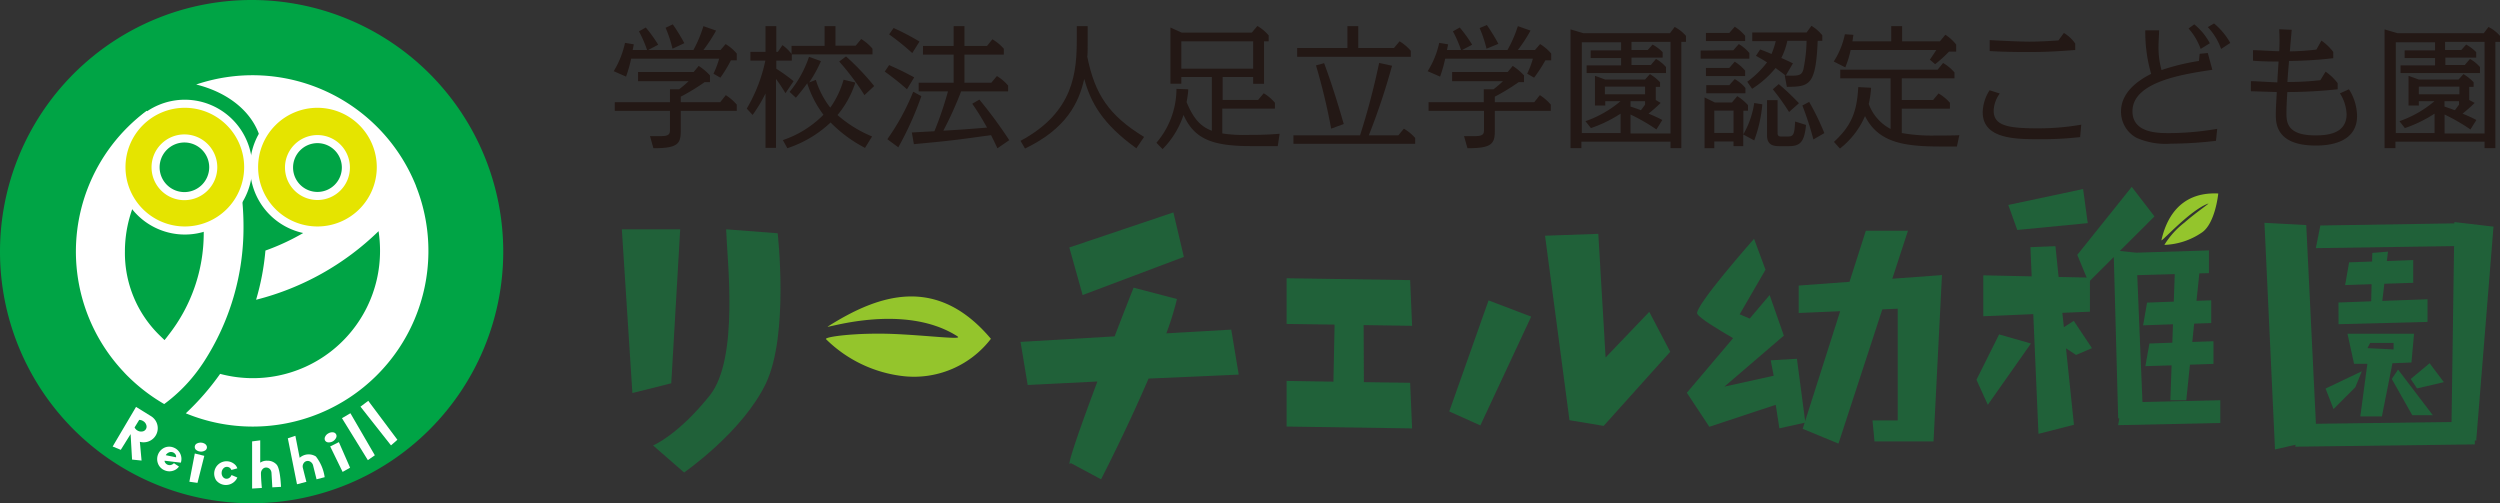 <svg xmlns="http://www.w3.org/2000/svg" viewBox="0 0 308 62"><rect x="0" y="0" width="308" height="62" fill="#333333" stroke="none"/><defs><style>.cls-1{fill:#00a445;fill-rule:evenodd;}.cls-2{fill:#fff;}.cls-3{fill:#8dc21f;}.cls-4{fill:none;stroke:#fff;stroke-miterlimit:10;stroke-width:1.99px;}.cls-5{fill:#e5e400;}.cls-6{fill:#206139;}.cls-7{fill:#94c52c;}.cls-8{fill:#231815;}</style></defs><g id="レイヤー_2" data-name="レイヤー 2"><g id="レイヤー_1-2" data-name="レイヤー 1"><path class="cls-1" d="M0,31A31,31,0,1,1,31,62,31,31,0,0,1,0,31"/><path class="cls-2" d="M16.09,53.48v0l-1.21,1.94-1-.41,2.88-4.88,1.81,1.12a1.74,1.74,0,0,1,.82,1.11,1.74,1.74,0,0,1-2.16,2.07l.21,2.31-1.17-.12Zm1.06-1.75-.57.93a.86.86,0,0,0,.34.37.85.85,0,0,0,.59.13.6.6,0,0,0,.51-.81.83.83,0,0,0-.38-.47.91.91,0,0,0-.49-.15"/><path class="cls-2" d="M21.45,57.08l.6.4a1.41,1.41,0,0,1-.6.47,1.48,1.48,0,0,1-1.15,0,1.46,1.46,0,0,1-.82-.8,1.55,1.55,0,0,1,.79-2,1.44,1.44,0,0,1,1.15,0A1.5,1.5,0,0,1,22.28,57l-2-.24,0,.09a.65.65,0,0,0,.94.37.72.72,0,0,0,.22-.17m.25-.71a1.77,1.77,0,0,0,0-.2.65.65,0,0,0-.94-.37.76.76,0,0,0-.33.31Z"/><path class="cls-2" d="M25.17,56.16l-.84,3.33-1-.14L24,55.87Zm.15-1.41a.47.47,0,0,1,.17.42.47.47,0,0,1-.28.36.94.94,0,0,1-.56.1.93.93,0,0,1-.53-.24A.49.49,0,0,1,24,55a.47.47,0,0,1,.28-.37,1,1,0,0,1,.57-.09.93.93,0,0,1,.52.24"/><path class="cls-2" d="M28.54,58.53l.7.3a1.53,1.53,0,0,1-.46.59,1.53,1.53,0,0,1-2.15-.25A1.52,1.52,0,0,1,29,57.29a1.14,1.14,0,0,1,.24.41l-.73.2-.06-.11a.58.58,0,0,0-.43-.27.57.57,0,0,0-.47.16.77.77,0,0,0-.24.5.79.79,0,0,0,.12.53.58.58,0,0,0,.42.27.59.59,0,0,0,.48-.17.7.7,0,0,0,.19-.28"/><path class="cls-2" d="M32.21,60.12l-1.15.07,0-5.81,1-.13V57a1.42,1.42,0,0,1,.88-.24,1.48,1.48,0,0,1,1.12.46c.29.29.48,1.21.56,2.76l-1.07.06-.1-1.73a.78.78,0,0,0-.19-.51.65.65,0,0,0-.47-.2.57.57,0,0,0-.45.21.75.75,0,0,0-.19.51s0,.63.11,1.79"/><path class="cls-2" d="M37.71,59.37l-1.12.29L35.46,54l.93-.31.53,2.71a1.66,1.66,0,0,1,2-.16A5.38,5.38,0,0,1,40,58.79l-1,.26-.42-1.68a.73.73,0,0,0-.29-.45.59.59,0,0,0-.49-.12.6.6,0,0,0-.41.3.7.7,0,0,0-.08.53s.15.61.44,1.74"/><path class="cls-2" d="M41,53.26a.48.48,0,0,1,.4.23.47.47,0,0,1,0,.46,1,1,0,0,1-.39.42,1,1,0,0,1-.56.13.48.48,0,0,1-.4-.23.51.51,0,0,1,0-.45.88.88,0,0,1,.39-.42.92.92,0,0,1,.56-.14m.75,1.21,1.38,3.15-.92.52L40.68,55Z"/><polygon class="cls-2" points="43.17 50.91 46.18 56.09 45.32 56.69 42.13 51.52 43.17 50.91"/><polygon class="cls-2" points="45.37 49.38 48.96 54.18 48.17 54.87 44.41 50.1 45.37 49.38"/><path class="cls-2" d="M51.25,22.9A21.69,21.69,0,0,0,24.17,10.41c4,1,6.77,3.34,7.77,6.21,1.77,0,2.82-1.07,4.4-.51s5-.8,6.35.33.91,4.77,1.84,6.3A28,28,0,0,1,32.7,30.87a30.47,30.47,0,0,1-1.15,6.06,33.33,33.33,0,0,0,15.09-8.45,16.13,16.13,0,0,1,.18,2.42,15.66,15.66,0,0,1-19.7,15.16,31.58,31.58,0,0,1-4.23,4.86,21.64,21.64,0,0,0,28.36-28"/><path class="cls-2" d="M28.74,18.79c0,.16,0,.32,0,.48a6.29,6.29,0,0,1-3.92,5.83,23.64,23.64,0,0,1,.28,3.6,20.33,20.33,0,0,1-4.33,12.56c-.16.22-.33.43-.5.64l-.59-.57A14.17,14.17,0,0,1,15.39,31a15.58,15.58,0,0,1,2.13-7.87,6.27,6.27,0,0,1,1.18-8.88q-.32-.32-.63-.6a21.61,21.61,0,0,0-2.84,32.16c.19.21.38.41.59.61a22,22,0,0,0,4.41,3.36,19.63,19.63,0,0,0,4.42-4.52l.27-.39.2-.3A30.41,30.41,0,0,0,30,28a33.21,33.21,0,0,0-1.26-9.18"/><path class="cls-3" d="M22.77,13.28a7.31,7.31,0,1,0,7.31,7.31,7.32,7.32,0,0,0-7.31-7.31m0,11.38a4.05,4.05,0,1,1,4-4.05,4.06,4.06,0,0,1-4,4.05"/><path class="cls-4" d="M22.77,13.28a7.31,7.31,0,1,0,7.31,7.31A7.32,7.32,0,0,0,22.77,13.28Zm0,11.38a4.05,4.05,0,1,1,4-4.05A4.06,4.06,0,0,1,22.76,24.66Z"/><path class="cls-3" d="M39.11,13.28a7.31,7.31,0,1,0,7.31,7.31,7.32,7.32,0,0,0-7.31-7.31m0,11.36a4,4,0,1,1,4-4.05,4,4,0,0,1-4,4.05"/><path class="cls-4" d="M39.11,13.28a7.31,7.31,0,1,0,7.31,7.31A7.32,7.32,0,0,0,39.11,13.28Zm0,11.36a4,4,0,1,1,4-4.05A4,4,0,0,1,39.11,24.64Z"/><path class="cls-5" d="M22.77,13.28a7.31,7.31,0,1,0,7.31,7.31,7.32,7.32,0,0,0-7.31-7.31m0,11.38a4.05,4.05,0,1,1,4-4.05,4.06,4.06,0,0,1-4,4.05"/><path class="cls-5" d="M39.11,13.28a7.31,7.31,0,1,0,7.31,7.31,7.32,7.32,0,0,0-7.31-7.31m0,11.36a4,4,0,1,1,4-4.05,4,4,0,0,1-4,4.05"/><polygon class="cls-6" points="178.55 50.69 183.39 37.01 188.64 39.01 182.38 52.41 178.55 50.69"/><polygon class="cls-6" points="144.56 26.17 131.74 30.49 133.38 36.35 145.85 31.65 144.56 26.17"/><path class="cls-6" d="M152.61,46.15l-.92-5.54-8,.46A35.22,35.22,0,0,0,145,36.84l-5.34-1.4c-.36.9-1.27,3.22-2.34,6l-11.59.68.88,5.31,8.59-.43c-2.12,5.65-4,11-3.28,10.05l3.73,2s3.16-6.12,5.85-12.41Z"/><polygon class="cls-6" points="168.03 47.08 168 40.05 173.97 40.14 173.73 34.51 158.51 34.28 158.51 39.91 164.42 39.99 164.28 47.02 158.51 46.93 158.51 52.55 173.97 52.78 173.73 47.16 168.03 47.08"/><polygon class="cls-6" points="190.35 29.04 193.36 51.77 197.57 52.47 205.77 43.34 203.19 38.42 197.81 44.04 196.91 28.81 190.35 29.04"/><path class="cls-6" d="M221.38,44.2l-3.23.19.37,1.9-6.07,1.34,7.32-6.28-1.75-5-2.46,2.9-1.23-.53,3.18-5.49-1.41-3.81s-7.41,8.37-7,9.24c.27.55,2.7,2,4.42,3l-5.7,6.73,2.77,4.19,8.18-2.71.45,2.9,3.2-.71Z"/><polygon class="cls-6" points="233.13 34.34 235.06 28.43 229.87 28.43 227.86 34.72 221.6 35.18 221.6 38.56 226.71 38.34 222.09 52.83 226.5 54.65 231.9 38.12 233.8 38.03 233.8 51.79 230.69 51.79 230.94 54.38 238.21 54.38 239.25 33.89 233.13 34.34"/><polygon class="cls-6" points="256.64 23.29 247.42 25.25 248.53 28.33 257.21 27.49 256.64 23.29"/><polygon class="cls-6" points="257.73 42.89 255.49 39.53 254.27 40.31 254.08 38.54 257.48 38.4 257.48 34.2 253.62 34.12 253.23 30.33 250.15 30.45 250.3 34.05 244.34 33.92 244.34 38.96 250.5 38.7 251.14 53.45 255.51 52.33 254.53 42.91 255.77 43.73 257.73 42.89"/><polygon class="cls-6" points="246.29 41.2 250.21 42.32 244.9 49.87 243.5 46.79 246.29 41.2"/><polygon class="cls-6" points="263.95 49.53 263.31 33.9 267.93 33.77 267.81 37.16 264.52 37.28 264.03 40.08 267.71 39.95 267.63 42.22 264.81 42.32 264.31 45.11 267.54 45.01 267.39 49.31 269.35 49.31 269.8 44.93 272.7 44.83 272.7 42.04 270.09 42.13 270.32 39.87 272.42 39.8 272.42 37 270.61 37.06 270.96 33.68 272.14 33.65 272.14 30.85 263.19 31.13 263.19 31.13 261.16 30.92 265.43 26.66 262.63 23.02 255.92 31.4 257.31 34.76 260.42 31.66 260.96 51.54 261.1 51.54 260.95 52.38 273.54 52.11 273.54 49.31 263.95 49.53"/><polygon class="cls-6" points="307.2 27.92 302.38 27.36 302.38 27.52 285.87 27.78 285.31 30.57 302.34 30.32 302.03 51.99 285.32 52.21 284.13 27.73 278.98 27.45 280.28 55.37 282.82 54.79 282.77 55.03 304.9 54.75 304.9 54.27 305.07 54.28 307.2 27.92"/><polygon class="cls-6" points="288.1 37.27 288.11 39.94 299.07 39.66 299.07 36.87 293.5 37.07 293.75 34.96 297.31 34.84 297.31 32.04 294.06 32.16 294.2 31 292.27 31.16 292.24 32.22 289.41 32.32 288.92 35.12 292.18 35.01 292.13 37.12 288.1 37.27"/><polygon class="cls-6" points="286.51 47.87 287.49 50.4 290.18 47.7 290.98 45.74 286.51 47.87"/><polygon class="cls-6" points="297.78 47.85 301.08 47.08 299.33 44.75 297 46.69 297.78 47.85"/><polygon class="cls-6" points="294.67 46.69 297.19 51.15 299.72 51.15 295.44 45.53 294.67 46.69"/><path class="cls-6" d="M297.09,44.66l.32-3.54h-8.2l.81,3.7,1.64,0-.87,6.48h2.66l1.3-6.55ZM292,42.25h2.89v.8l-3.22-.16Z"/><path class="cls-6" d="M89.46,28.25c.11,3.69,1.62,15.88-2,20.45-3.93,4.92-7,6.18-7,6.18l3.82,3.33s7.24-5,10.09-11,1.44-18.47,1.44-18.47Z"/><polygon class="cls-6" points="83.8 28.25 76.61 28.25 77.91 48.42 82.7 47.22 83.8 28.25"/><path class="cls-7" d="M272.09,25.07c-2.2.73-5.87,4.85-5.8,4.52.52-2.35,2.08-6,7-5.75,0,0-.36,3.75-2.07,4.84a8.68,8.68,0,0,1-4.57,1.49,10.29,10.29,0,0,1,2.49-2.76c1.39-1.23,3.25-2.46,2.9-2.34"/><path class="cls-7" d="M118,41.46c-6.66-4.3-16.66-.83-16-1.24,6.32-4,13.44-6.35,20.08,1.52a11.93,11.93,0,0,1-10.71,4.61,16.14,16.14,0,0,1-9.6-4.56c-.27-.29,3.64-.82,8.2-.65,4.11.16,8.72.76,8,.32"/><path class="cls-8" d="M85.43,6.16a15.48,15.48,0,0,0,1.23-2.94l1.56.55a18.25,18.25,0,0,1-1.56,2.39h2.11l.63-.73A5.7,5.7,0,0,1,90.77,6.6v.83h-.72a17,17,0,0,1-1.3,2.14l-.85-.49a11,11,0,0,0,.7-1.85H77.76a18.41,18.41,0,0,1-.63,2.21l-1.52-.67A11.2,11.2,0,0,0,77,5.28l1.08.18c0,.1-.12.6-.13.7h1.77a14.53,14.53,0,0,0-1-2.3l.84-.47a16.94,16.94,0,0,1,1.53,2.12l-1.23.65Zm3.3,6.43.69-.87a6.22,6.22,0,0,1,1.35,1.17v.77h-6.9v2.51c0,1.57-.43,2.1-3.37,2.09l-.42-1.49c.29,0,.85,0,1.34,0,1.12,0,1.12-.33,1.12-.9V13.66h-6.8V12.59h6.8V11h1.13a14.45,14.45,0,0,0,1.17-1H78.61V8.87h6.85l.62-.75a7.24,7.24,0,0,1,1.39,1.17v.83h-.66a26.08,26.08,0,0,1-2.94,1.79v.68ZM82.85,6A15.07,15.07,0,0,0,82,3.42L82.89,3a23.72,23.72,0,0,1,1.42,2.32Z"/><path class="cls-8" d="M92,13.38a19.44,19.44,0,0,0,2.29-5.91H92.45V6.39h1.86V3.22h1.33V6.39h.19l.57-.83a5.07,5.07,0,0,1,1.12,1.09v-1h4.07V3.22h1.34V5.63h2.49l.68-.82A5.69,5.69,0,0,1,107.49,6V6.7H97.55v.77H95.64v1A21.37,21.37,0,0,1,97.77,10l-1,1.48c-.61-1-.75-1.17-1.17-1.77v8.51H94.31V11.51a17.06,17.06,0,0,1-1.59,2.65Zm13.38-3.21a11.85,11.85,0,0,1-2.2,4,15.12,15.12,0,0,0,4.26,2.64l-.87,1.41a16.73,16.73,0,0,1-4.24-3.13A14.29,14.29,0,0,1,97,18.26l-.55-1a12.76,12.76,0,0,0,5-3.12,13,13,0,0,1-2-3.88c-.52.74-1,1.31-1.4,1.78l-.77-.72A13.63,13.63,0,0,0,99.67,7l1.47.53a16,16,0,0,1-1.45,2.63l.82-.32a10.73,10.73,0,0,0,1.78,3.42,11.2,11.2,0,0,0,1.64-3.44Zm1.12,1.55a30.65,30.65,0,0,0-3.11-4.14l.84-.63a31.23,31.23,0,0,1,3.47,3.65Z"/><path class="cls-8" d="M111.74,11A31,31,0,0,0,109,8.82l.54-.8c1.35.6,1.82.83,3.09,1.51Zm1.77.85a39.86,39.86,0,0,1-2.84,6.3l-1.35-1a28.39,28.39,0,0,0,3.19-5.85Zm-1.12-5.31a29,29,0,0,0-2.85-2.3l.55-.79a29.8,29.8,0,0,1,3.19,1.67Zm8.27,5.73a55.45,55.45,0,0,1,3.68,5l-1.46,1c-.18-.4-.33-.72-.78-1.62-4.51.62-5,.69-9.51,1.11l-.25-1.44,2.78-.15a44.19,44.19,0,0,0,1.67-4.91h-3.61V10.19h4.31V6.73h-3.78V5.66h3.78V3.22h1.33V5.66h2.78l.66-.82A5.78,5.78,0,0,1,123.67,6v.73h-4.85v3.46h3.31l.69-.82a5.65,5.65,0,0,1,1.38,1.17v.72h-5.79a44.76,44.76,0,0,1-2.19,4.84c2-.12,2.29-.13,5.38-.38a31.8,31.8,0,0,0-1.82-2.94Z"/><path class="cls-8" d="M140,18.27c-4.26-3.06-5.65-5.73-6.42-8.55-.67,2.94-2.19,6.13-7.3,8.58l-.55-.95c6.63-3.56,6.93-8.52,6.93-12.63V3.22H134V5.61c0,.58,0,1.09-.05,1.37.93,4.61,2.64,7.23,7,9.89Z"/><path class="cls-8" d="M146.39,11c0,.38-.08.88-.2,1.58.82,2,1.7,3,3.11,3.53V9.49h-3.76v.83H144.2V3.39l1.39.63h8.63l.69-.82a5.21,5.21,0,0,1,1.39,1.16v.73h-.57v5.23h-1.34V9.49h-3.76v2.82H155l.69-.82a5.51,5.51,0,0,1,1.38,1.17v.72h-6.48v3.06a16.87,16.87,0,0,0,3.06.18c1.12,0,2.29,0,4-.14L157.42,18h-3.28c-4.78,0-7-.86-8.33-3.84a10.75,10.75,0,0,1-2.58,4.21l-.76-.78a10.23,10.23,0,0,0,2.47-6.64Zm-.85-2.54h8.85V5.09h-8.85Z"/><path class="cls-8" d="M172.28,16.67l.68-.82A5.69,5.69,0,0,1,174.35,17v.72h-15V16.67h8.21a88.92,88.92,0,0,0,2.35-8.92l1.59.35a83.31,83.31,0,0,1-2.86,8.57Zm-.54-10.76.69-.82a5.65,5.65,0,0,1,1.38,1.17V7h-14V5.91H166V3.22h1.34V5.91ZM164,15.85a75.48,75.48,0,0,0-1.87-7.79l1-.28c1.23,3.32,2.1,6.4,2.42,7.5Z"/><path class="cls-8" d="M185.72,6.16A15.48,15.48,0,0,0,187,3.22l1.56.55A18.25,18.25,0,0,1,187,6.16h2.11l.63-.73a5.7,5.7,0,0,1,1.37,1.17v.83h-.72A18.41,18.41,0,0,1,189,9.57l-.85-.49a11,11,0,0,0,.7-1.85H178.05a18.41,18.41,0,0,1-.63,2.21l-1.53-.67a10.74,10.74,0,0,0,1.42-3.49l1.09.18c0,.1-.12.6-.13.7H180a14.53,14.53,0,0,0-1-2.3l.84-.47a16.94,16.94,0,0,1,1.53,2.12l-1.23.65Zm3.3,6.43.69-.87a6.22,6.22,0,0,1,1.35,1.17v.77h-6.9v2.51c0,1.57-.43,2.1-3.37,2.09l-.42-1.49c.29,0,.85,0,1.34,0,1.12,0,1.12-.33,1.12-.9V13.66H176V12.59h6.8V11H184a14.45,14.45,0,0,0,1.17-1H178.9V8.87h6.85l.62-.75a7.24,7.24,0,0,1,1.39,1.17v.83h-.66a26.08,26.08,0,0,1-2.94,1.79v.68ZM183.14,6a15.07,15.07,0,0,0-.85-2.54l.89-.38a23.72,23.72,0,0,1,1.42,2.32Z"/><path class="cls-8" d="M194.83,17.45v.8h-1.34V3.62l1.59.47h10.66l.58-.77a4.73,4.73,0,0,1,1.39,1.1v.74h-.57V18.25h-1.33v-.8Zm9.76-4.77A19,19,0,0,1,203.1,14c1,.41,1.4.63,1.7.78l-.73,1.17a23.13,23.13,0,0,0-3.19-1.84v2.33h4.93V5.16H201v1h2l.6-.67a5.21,5.21,0,0,1,1.24.94v.67H201v.91h2.38l.64-.75a4.65,4.65,0,0,1,1.23,1V9h-9.78V8.06h4.25V7.15h-3.75V6.21h3.75v-1h-4.84V16.39h4.78V14A16.21,16.21,0,0,1,196,15.78l-.67-.85a13.46,13.46,0,0,0,4.31-2.46h-1.87V13h-1.27V9.34l1.27.46h4.9l.6-.67a5.93,5.93,0,0,1,1.25,1v.57h-.53v1.62Zm-6.87-1.07h4.95v-.94h-4.95Zm4.95.86h-1.79v.66c.4.13,1,.33,1.28.45.19-.24.32-.42.51-.69Z"/><path class="cls-8" d="M213.55,6.19l.67-.76a5,5,0,0,1,1.3,1.1v.7h-6v-1Zm1.22,10.38V18h-1.2v-.57H211.2v.83H210V12l1.26.62h2.12l.65-.77a6,6,0,0,1,1.32,1.1v.69h-.57v2.91a10.91,10.91,0,0,0,1.34-3.86l1,.16a16.86,16.86,0,0,1-1,4.45ZM213.05,4.06l.67-.77A5.55,5.55,0,0,1,215,4.41v.65h-4.83v-1Zm0,4.31.67-.77A5.5,5.5,0,0,1,215,8.7v.67h-4.83v-1Zm0,2.12.67-.75a4.89,4.89,0,0,1,1.32,1.1v.65h-4.83v-1Zm-1.85,5.89h2.37V13.63H211.2ZM220,9.32c-.43-.34-.52-.41-1.25-.94a12.07,12.07,0,0,1-2.89,2.56l-.6-.87a11.68,11.68,0,0,0,2.44-2.39c-.65-.4-.85-.52-1.37-.8l.52-.79c.71.27.9.35,1.4.56a9.43,9.43,0,0,0,.52-1.58h-2.89V4h6.69l.6-.82a5.2,5.2,0,0,1,1.34,1.17v.68h-.57c-.23,5.5-1,5.65-3.8,5.67l-.26-1.4c1.73.08,2.08,0,2.29-.72a18.69,18.69,0,0,0,.4-3.55H220.2a8.65,8.65,0,0,1-.74,2.11c.56.25,1,.45,1.43.67Zm-1,7c0,.26,0,.5.45.5h.76c.75,0,.86-.2.95-1.85l1.34.42c-.21,2.32-.86,2.62-2.24,2.62h-.85c-.74,0-1.71,0-1.71-1.32V12.34H219Zm1.41-2.52a27.77,27.77,0,0,0-2-2.8l.73-.64a28.7,28.7,0,0,1,2.49,2.36Zm3,3.38A37.17,37.17,0,0,0,222.05,13l.84-.45a31.88,31.88,0,0,1,1.87,3.85Z"/><path class="cls-8" d="M239,5.09l.67-.81A5.55,5.55,0,0,1,241,5.49v.87h-.88a17.38,17.38,0,0,1-1.71,1.55l-.65-.56c.45-.65.5-.74.79-1.19H228a12.06,12.06,0,0,1-.66,2.14l-1.42-.72a10,10,0,0,0,1.37-3.36l1.05.07c-.05.33-.07.5-.12.8H233V3.22h1.34V5.09Zm-8.48,5.72a12.74,12.74,0,0,1-.29,2,5.69,5.69,0,0,0,2.69,3.08V9.65h-6.2V8.58h12l.67-.82a5.52,5.52,0,0,1,1.4,1.16v.73h-6.49v2.67h3.86l.67-.81a5.65,5.65,0,0,1,1.4,1.15v.73h-5.93v3a21.31,21.31,0,0,0,4.09.31c.44,0,2.56,0,3-.05l-.3,1.4h-2c-4.48,0-7.68-.46-9.32-3.75a10.15,10.15,0,0,1-3.09,4l-.74-.82c2.17-2,2.83-3.71,3-6.75Z"/><path class="cls-8" d="M256.27,16.89a41.37,41.37,0,0,1-5,.26c-2.91,0-7,0-7-3.32a5.16,5.16,0,0,1,.85-2.71l1.25.4a3.83,3.83,0,0,0-.75,2.11c0,1.83,1.69,2.18,5.38,2.18a30.63,30.63,0,0,0,5.41-.45Zm-2-12.83a4.52,4.52,0,0,1,1.4,1.31v.79c-1.59.12-3.21.25-5.71.25-1,0-2.88,0-4.83-.12V4.94c1.77.1,3.89.19,4.88.19,1.2,0,2.45-.07,3.59-.15Z"/><path class="cls-8" d="M271,6.63l1-.1.56,2.07c-3.58.53-9.84,1.47-9.84,5.11,0,2.69,3.15,2.69,4.54,2.69a35.13,35.13,0,0,0,5.9-.53l-.15,1.48a48.63,48.63,0,0,1-5.53.35,8.91,8.91,0,0,1-4.26-.72,3.66,3.66,0,0,1-1.91-3.25c0-2.16,1.77-3.66,3.71-4.63a18.51,18.51,0,0,1-.72-5.36H266c0,.5-.07,1.47-.07,1.89a10.38,10.38,0,0,0,.37,3,27.49,27.49,0,0,1,4.61-1.12Zm.12-.6a7.61,7.61,0,0,0-1.49-2.52l.7-.51a7.4,7.4,0,0,1,1.92,2.33Zm2.52,0A7.55,7.55,0,0,0,272,3.34l.77-.45a8.45,8.45,0,0,1,2,2.4Z"/><path class="cls-8" d="M286,5a6.5,6.5,0,0,1,1.46,1.4v.77a51.14,51.14,0,0,1-5.45.34c-.1,1.2-.12,1.35-.2,2.59a35.81,35.81,0,0,0,4.06-.22l.64-1.05A6.26,6.26,0,0,1,288,10.25V11a59.28,59.28,0,0,1-6.2.34c-.06.92-.11,1.83-.11,2.65,0,1.19.2,2.69,3.56,2.69,1.32,0,3.85-.13,3.85-2.6a5.11,5.11,0,0,0-.82-2.58l1.11-.5a6.21,6.21,0,0,1,1,3.29c0,3.64-4.2,3.64-5.1,3.64-4.91,0-4.91-2.79-4.91-3.85,0-.72.05-1.46.12-2.74l-3.19-.1V10c.67,0,2.52.13,3.26.15,0-.4.13-2.21.15-2.57-.86,0-1.88,0-3.15-.1V6.18c.69,0,2.53.13,3.23.13.05-.85.05-1.72,0-2.71l1.54.07c-.07.77-.17,1.91-.23,2.66a32,32,0,0,0,3.27-.22Z"/><path class="cls-8" d="M295.12,17.45v.8h-1.34V3.62l1.59.47H306l.58-.77A4.73,4.73,0,0,1,308,4.42v.74h-.57V18.25H306.1v-.8Zm9.76-4.77A19,19,0,0,1,303.39,14c1,.41,1.4.63,1.7.78l-.73,1.17a23.13,23.13,0,0,0-3.19-1.84v2.33h4.93V5.16h-4.87v1h2l.6-.67a5.21,5.21,0,0,1,1.24.94v.67h-3.8v.91h2.39l.64-.75a4.65,4.65,0,0,1,1.23,1V9h-9.78V8.06H300V7.15h-3.75V6.21H300v-1h-4.84V16.39h4.78V14a16.21,16.21,0,0,1-3.66,1.78l-.67-.85a13.46,13.46,0,0,0,4.31-2.46H298V13h-1.27V9.34L298,9.8h4.89l.61-.67a6.2,6.2,0,0,1,1.25,1v.57h-.54v1.62ZM298,11.61H303v-.94H298Zm4.95.86h-1.79v.66c.4.13.95.33,1.28.45.19-.24.32-.42.51-.69Z"/></g></g></svg>